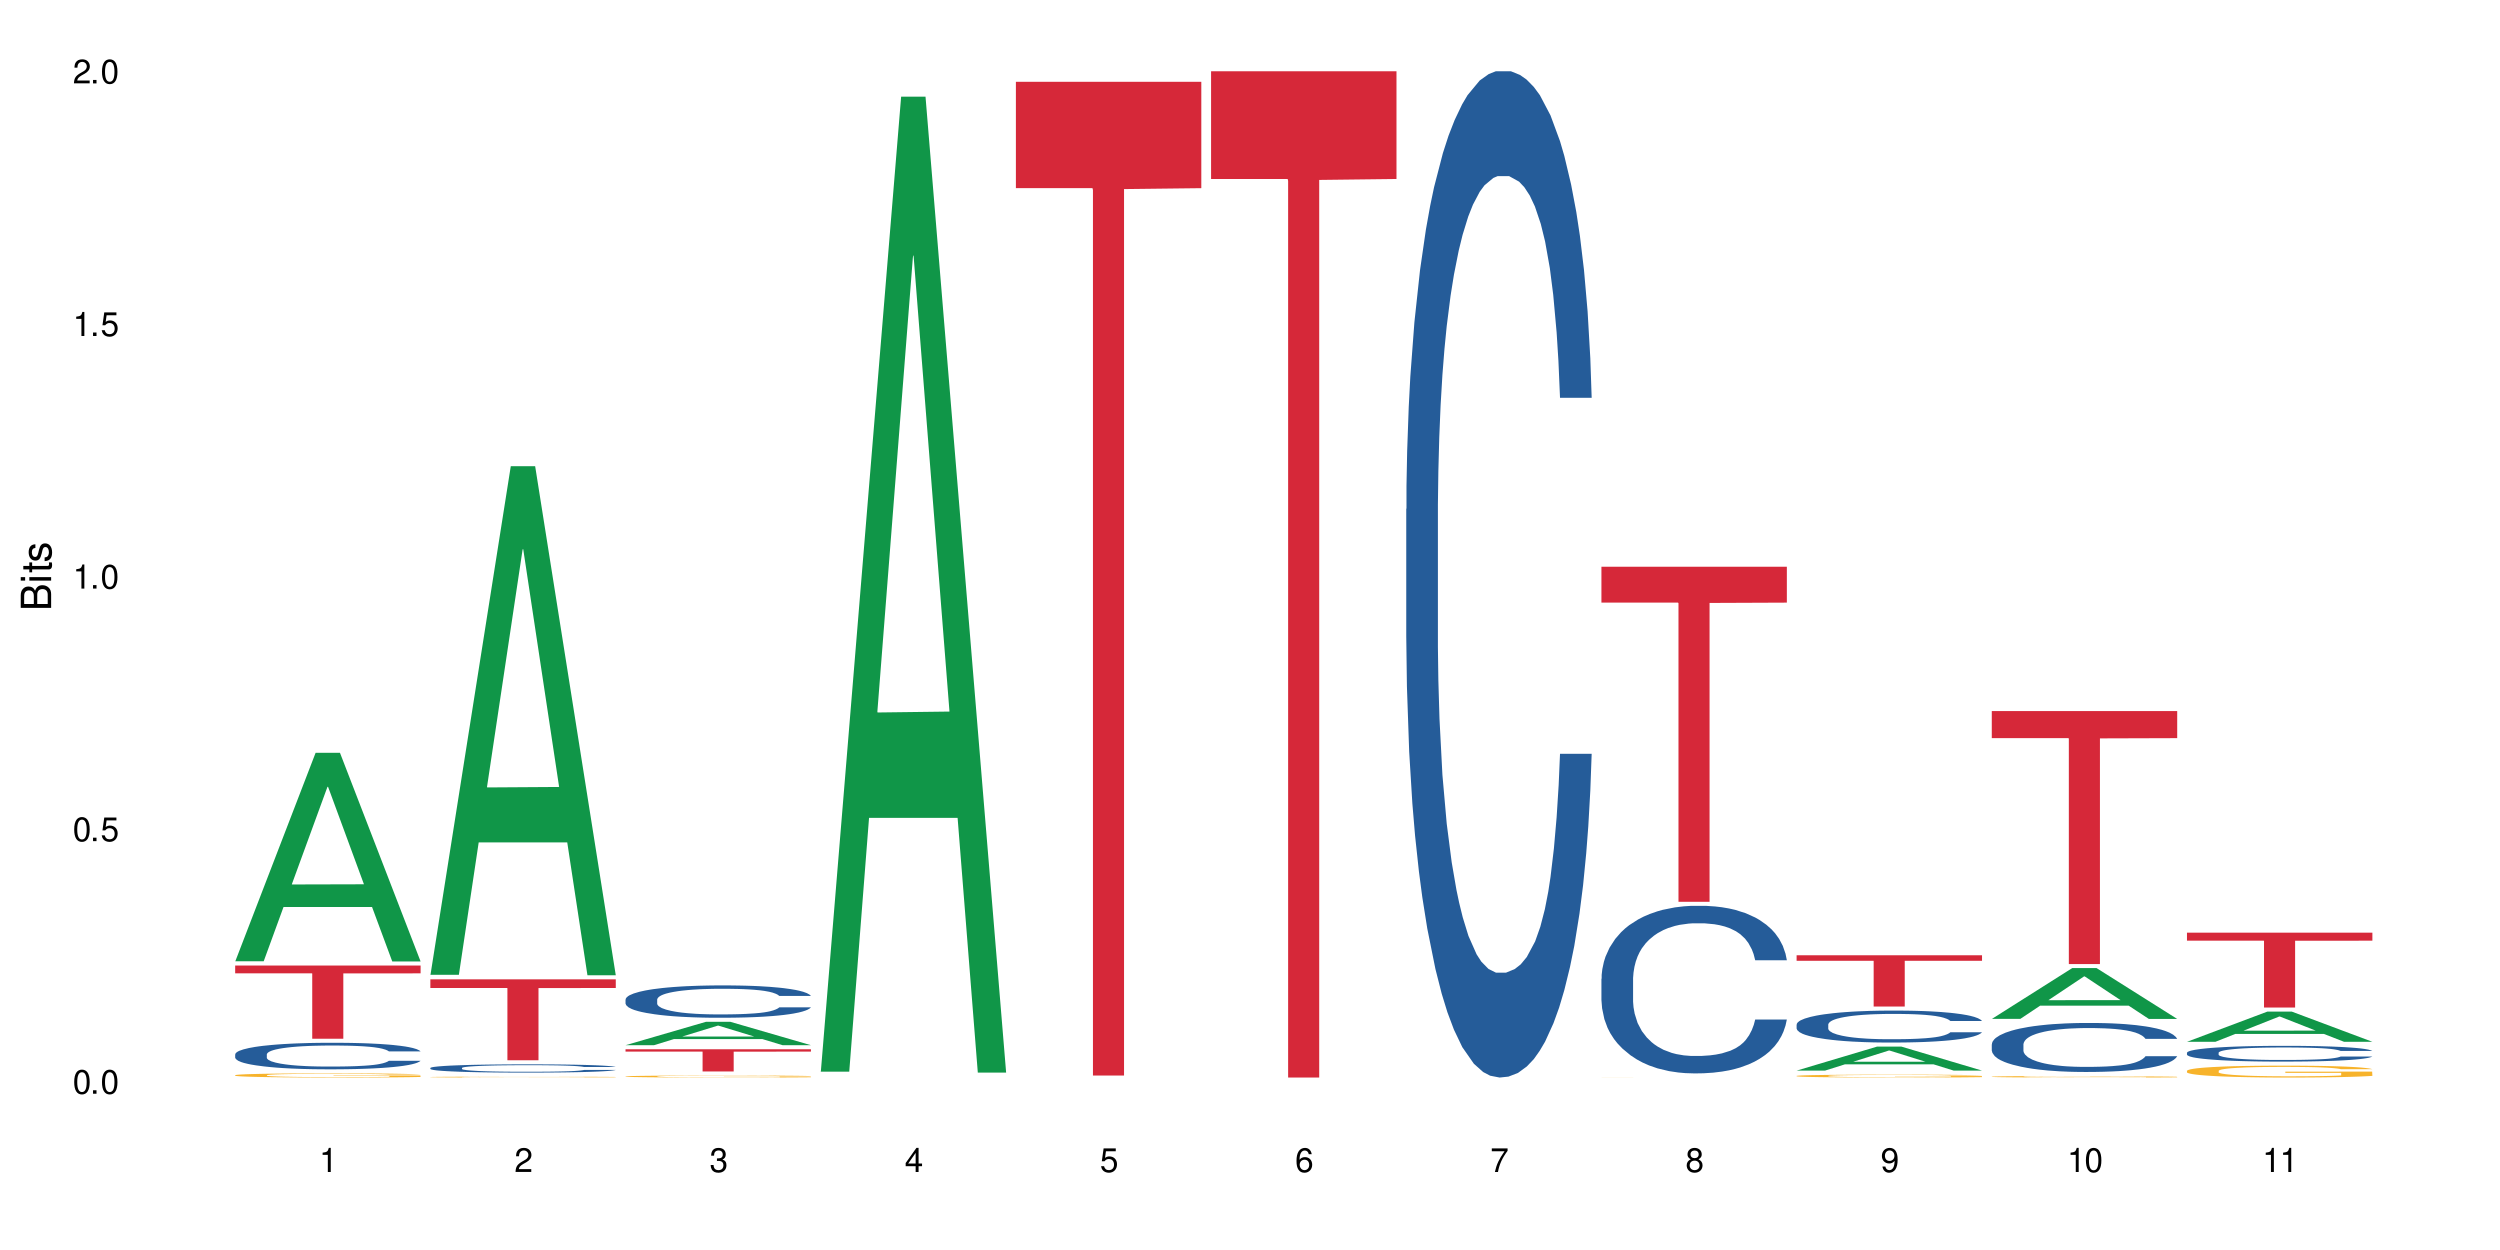 <?xml version="1.0" encoding="UTF-8"?>
<svg xmlns="http://www.w3.org/2000/svg" xmlns:xlink="http://www.w3.org/1999/xlink" width="720" height="360" viewBox="0 0 720 360">
<defs>
<g>
<g id="glyph-0-0">
</g>
<g id="glyph-0-1">
<path d="M 2.641 -6.938 C 2 -6.938 1.422 -6.656 1.078 -6.172 C 0.641 -5.562 0.406 -4.641 0.406 -3.359 C 0.406 -1.016 1.188 0.219 2.641 0.219 C 4.078 0.219 4.859 -1.016 4.859 -3.297 C 4.859 -4.641 4.656 -5.547 4.203 -6.172 C 3.844 -6.656 3.281 -6.938 2.641 -6.938 Z M 2.641 -6.188 C 3.547 -6.188 4 -5.25 4 -3.375 C 4 -1.406 3.562 -0.484 2.625 -0.484 C 1.734 -0.484 1.281 -1.438 1.281 -3.344 C 1.281 -5.25 1.734 -6.188 2.641 -6.188 Z M 2.641 -6.188 "/>
</g>
<g id="glyph-0-2">
<path d="M 1.828 -1 L 0.828 -1 L 0.828 0 L 1.828 0 Z M 1.828 -1 "/>
</g>
<g id="glyph-0-3">
<path d="M 4.562 -6.797 L 1.062 -6.797 L 0.547 -3.094 L 1.328 -3.094 C 1.719 -3.562 2.047 -3.734 2.578 -3.734 C 3.484 -3.734 4.062 -3.109 4.062 -2.094 C 4.062 -1.125 3.484 -0.531 2.578 -0.531 C 1.828 -0.531 1.375 -0.906 1.188 -1.672 L 0.328 -1.672 C 0.453 -1.109 0.547 -0.844 0.75 -0.594 C 1.125 -0.078 1.828 0.219 2.594 0.219 C 3.969 0.219 4.922 -0.781 4.922 -2.219 C 4.922 -3.562 4.031 -4.484 2.719 -4.484 C 2.25 -4.484 1.859 -4.359 1.469 -4.062 L 1.734 -5.969 L 4.562 -5.969 Z M 4.562 -6.797 "/>
</g>
<g id="glyph-0-4">
<path d="M 2.484 -4.938 L 2.484 0 L 3.328 0 L 3.328 -6.938 L 2.766 -6.938 C 2.469 -5.875 2.281 -5.734 0.984 -5.562 L 0.984 -4.938 Z M 2.484 -4.938 "/>
</g>
<g id="glyph-0-5">
<path d="M 4.859 -0.828 L 1.281 -0.828 C 1.359 -1.406 1.672 -1.781 2.5 -2.281 L 3.469 -2.828 C 4.406 -3.344 4.906 -4.062 4.906 -4.906 C 4.906 -5.484 4.672 -6.031 4.266 -6.406 C 3.859 -6.766 3.375 -6.938 2.719 -6.938 C 1.859 -6.938 1.219 -6.625 0.844 -6.031 C 0.609 -5.672 0.5 -5.234 0.484 -4.531 L 1.328 -4.531 C 1.359 -5.016 1.406 -5.281 1.531 -5.516 C 1.75 -5.938 2.188 -6.203 2.703 -6.203 C 3.469 -6.203 4.031 -5.641 4.031 -4.891 C 4.031 -4.344 3.719 -3.859 3.125 -3.516 L 2.234 -3 C 0.812 -2.172 0.406 -1.531 0.328 -0.016 L 4.859 -0.016 Z M 4.859 -0.828 "/>
</g>
<g id="glyph-0-6">
<path d="M 2.125 -3.188 L 2.578 -3.188 C 3.5 -3.188 3.984 -2.766 3.984 -1.922 C 3.984 -1.062 3.469 -0.531 2.594 -0.531 C 1.656 -0.531 1.203 -1 1.156 -2.016 L 0.312 -2.016 C 0.344 -1.453 0.438 -1.094 0.609 -0.781 C 0.953 -0.109 1.625 0.219 2.547 0.219 C 3.953 0.219 4.859 -0.625 4.859 -1.938 C 4.859 -2.828 4.516 -3.297 3.703 -3.594 C 4.344 -3.844 4.656 -4.328 4.656 -5.031 C 4.656 -6.219 3.875 -6.938 2.578 -6.938 C 1.203 -6.938 0.484 -6.172 0.453 -4.703 L 1.297 -4.703 C 1.312 -5.125 1.344 -5.359 1.453 -5.578 C 1.641 -5.969 2.062 -6.203 2.594 -6.203 C 3.344 -6.203 3.797 -5.75 3.797 -5 C 3.797 -4.516 3.609 -4.219 3.25 -4.047 C 3.016 -3.953 2.703 -3.922 2.125 -3.906 Z M 2.125 -3.188 "/>
</g>
<g id="glyph-0-7">
<path d="M 3.141 -1.672 L 3.141 0 L 3.984 0 L 3.984 -1.672 L 4.984 -1.672 L 4.984 -2.438 L 3.984 -2.438 L 3.984 -6.938 L 3.359 -6.938 L 0.266 -2.578 L 0.266 -1.672 Z M 3.141 -2.438 L 1 -2.438 L 3.141 -5.5 Z M 3.141 -2.438 "/>
</g>
<g id="glyph-0-8">
<path d="M 4.781 -5.125 C 4.609 -6.266 3.891 -6.938 2.844 -6.938 C 2.094 -6.938 1.422 -6.578 1.031 -5.953 C 0.594 -5.266 0.406 -4.422 0.406 -3.172 C 0.406 -2 0.578 -1.25 0.984 -0.641 C 1.359 -0.078 1.953 0.219 2.703 0.219 C 3.984 0.219 4.922 -0.75 4.922 -2.094 C 4.922 -3.375 4.062 -4.281 2.844 -4.281 C 2.172 -4.281 1.641 -4.031 1.281 -3.516 C 1.281 -5.234 1.828 -6.188 2.797 -6.188 C 3.391 -6.188 3.797 -5.797 3.938 -5.125 Z M 2.734 -3.531 C 3.547 -3.531 4.062 -2.953 4.062 -2.031 C 4.062 -1.156 3.484 -0.531 2.703 -0.531 C 1.922 -0.531 1.328 -1.188 1.328 -2.078 C 1.328 -2.938 1.906 -3.531 2.734 -3.531 Z M 2.734 -3.531 "/>
</g>
<g id="glyph-0-9">
<path d="M 4.984 -6.797 L 0.438 -6.797 L 0.438 -5.969 L 4.109 -5.969 C 2.5 -3.656 1.828 -2.234 1.328 0 L 2.219 0 C 2.594 -2.172 3.453 -4.047 4.984 -6.094 Z M 4.984 -6.797 "/>
</g>
<g id="glyph-0-10">
<path d="M 3.75 -3.656 C 4.469 -4.094 4.688 -4.438 4.688 -5.078 C 4.688 -6.172 3.844 -6.938 2.641 -6.938 C 1.438 -6.938 0.594 -6.172 0.594 -5.094 C 0.594 -4.438 0.812 -4.094 1.516 -3.656 C 0.734 -3.266 0.359 -2.703 0.359 -1.922 C 0.359 -0.656 1.281 0.219 2.641 0.219 C 3.984 0.219 4.922 -0.656 4.922 -1.922 C 4.922 -2.703 4.531 -3.266 3.75 -3.656 Z M 2.641 -6.188 C 3.359 -6.188 3.812 -5.75 3.812 -5.062 C 3.812 -4.406 3.344 -3.984 2.641 -3.984 C 1.922 -3.984 1.453 -4.406 1.453 -5.078 C 1.453 -5.75 1.922 -6.188 2.641 -6.188 Z M 2.641 -3.266 C 3.484 -3.266 4.062 -2.719 4.062 -1.906 C 4.062 -1.078 3.484 -0.531 2.625 -0.531 C 1.797 -0.531 1.219 -1.094 1.219 -1.906 C 1.219 -2.719 1.781 -3.266 2.641 -3.266 Z M 2.641 -3.266 "/>
</g>
<g id="glyph-0-11">
<path d="M 0.516 -1.578 C 0.672 -0.453 1.406 0.219 2.438 0.219 C 3.188 0.219 3.859 -0.141 4.266 -0.766 C 4.688 -1.453 4.891 -2.297 4.891 -3.547 C 4.891 -4.719 4.703 -5.453 4.312 -6.078 C 3.938 -6.641 3.344 -6.938 2.594 -6.938 C 1.297 -6.938 0.359 -5.969 0.359 -4.625 C 0.359 -3.344 1.234 -2.453 2.453 -2.453 C 3.094 -2.453 3.578 -2.672 4.016 -3.203 C 4 -1.484 3.469 -0.531 2.5 -0.531 C 1.906 -0.531 1.484 -0.906 1.359 -1.578 Z M 2.578 -6.203 C 3.375 -6.203 3.969 -5.531 3.969 -4.641 C 3.969 -3.797 3.391 -3.188 2.547 -3.188 C 1.734 -3.188 1.234 -3.766 1.234 -4.688 C 1.234 -5.562 1.797 -6.203 2.578 -6.203 Z M 2.578 -6.203 "/>
</g>
<g id="glyph-1-0">
</g>
<g id="glyph-1-1">
<path d="M 0 -0.953 L 0 -4.891 C 0 -5.719 -0.234 -6.344 -0.734 -6.797 C -1.188 -7.234 -1.812 -7.469 -2.5 -7.469 C -3.547 -7.469 -4.188 -7 -4.625 -5.875 C -4.984 -6.688 -5.625 -7.094 -6.531 -7.094 C -7.172 -7.094 -7.734 -6.859 -8.141 -6.391 C -8.562 -5.922 -8.75 -5.344 -8.75 -4.5 L -8.75 -0.953 Z M -4.984 -2.062 L -7.766 -2.062 L -7.766 -4.219 C -7.766 -4.844 -7.688 -5.203 -7.453 -5.5 C -7.219 -5.812 -6.859 -5.969 -6.375 -5.969 C -5.891 -5.969 -5.531 -5.812 -5.297 -5.5 C -5.062 -5.203 -4.984 -4.844 -4.984 -4.219 Z M -0.984 -2.062 L -4 -2.062 L -4 -4.781 C -4 -5.766 -3.438 -6.359 -2.484 -6.359 C -1.547 -6.359 -0.984 -5.766 -0.984 -4.781 Z M -0.984 -2.062 "/>
</g>
<g id="glyph-1-2">
<path d="M -6.281 -1.797 L -6.281 -0.797 L 0 -0.797 L 0 -1.797 Z M -8.75 -1.797 L -8.75 -0.797 L -7.484 -0.797 L -7.484 -1.797 Z M -8.75 -1.797 "/>
</g>
<g id="glyph-1-3">
<path d="M -6.281 -3.047 L -6.281 -2.016 L -8.016 -2.016 L -8.016 -1.016 L -6.281 -1.016 L -6.281 -0.172 L -5.469 -0.172 L -5.469 -1.016 L -0.719 -1.016 C -0.078 -1.016 0.281 -1.453 0.281 -2.234 C 0.281 -2.5 0.25 -2.719 0.188 -3.047 L -0.641 -3.047 C -0.609 -2.906 -0.594 -2.766 -0.594 -2.562 C -0.594 -2.141 -0.719 -2.016 -1.156 -2.016 L -5.469 -2.016 L -5.469 -3.047 Z M -6.281 -3.047 "/>
</g>
<g id="glyph-1-4">
<path d="M -4.531 -5.25 C -5.766 -5.25 -6.469 -4.422 -6.469 -2.969 C -6.469 -1.516 -5.719 -0.562 -4.547 -0.562 C -3.562 -0.562 -3.094 -1.062 -2.734 -2.562 L -2.516 -3.484 C -2.344 -4.188 -2.094 -4.469 -1.641 -4.469 C -1.047 -4.469 -0.641 -3.875 -0.641 -3 C -0.641 -2.453 -0.797 -2 -1.062 -1.75 C -1.25 -1.594 -1.422 -1.531 -1.875 -1.469 L -1.875 -0.406 C -0.422 -0.453 0.281 -1.266 0.281 -2.922 C 0.281 -4.5 -0.5 -5.516 -1.719 -5.516 C -2.656 -5.516 -3.172 -4.984 -3.469 -3.734 L -3.703 -2.766 C -3.891 -1.953 -4.156 -1.609 -4.594 -1.609 C -5.188 -1.609 -5.547 -2.125 -5.547 -2.938 C -5.547 -3.75 -5.203 -4.172 -4.531 -4.203 Z M -4.531 -5.25 "/>
</g>
</g>
</defs>
<rect x="-72" y="-36" width="864" height="432" fill="rgb(100%, 100%, 100%)" fill-opacity="1"/>
<path fill-rule="nonzero" fill="rgb(6.275%, 58.824%, 28.235%)" fill-opacity="1" d="M 67.73 276.848 L 67.789 276.793 L 90.895 216.805 L 97.91 216.805 L 121.133 276.906 L 112.973 276.906 L 107.152 261.219 L 81.652 261.219 L 75.945 276.848 L 67.73 276.848 L 84.105 254.727 L 104.816 254.672 L 94.488 226.621 L 94.375 226.566 L 94.262 226.734 L 84.047 254.672 L 84.105 254.727 Z M 67.73 276.848 "/>
<path fill-rule="nonzero" fill="rgb(14.51%, 36.078%, 60%)" fill-opacity="1" d="M 67.73 303.648 L 67.797 303.641 L 67.797 303.473 L 67.992 303.207 L 68.449 302.871 L 68.902 302.641 L 70.074 302.23 L 71.703 301.832 L 73.398 301.523 L 74.633 301.344 L 75.742 301.203 L 78.281 300.945 L 79.91 300.812 L 81.668 300.691 L 83.816 300.574 L 85.379 300.504 L 88.895 300.391 L 91.5 300.344 L 93.52 300.324 L 97.883 300.324 L 100.488 300.352 L 102.375 300.387 L 104.461 300.441 L 106.219 300.504 L 109.281 300.656 L 112.016 300.852 L 113.254 300.965 L 115.207 301.184 L 116.703 301.391 L 117.746 301.574 L 118.918 301.832 L 119.961 302.145 L 120.742 302.504 L 121.133 302.801 L 112.016 302.801 L 111.559 302.523 L 111.039 302.305 L 110.062 302.02 L 109.086 301.816 L 107.715 301.613 L 106.48 301.48 L 104.785 301.348 L 103.289 301.266 L 101.727 301.203 L 100.227 301.16 L 97.363 301.117 L 94.039 301.117 L 92.805 301.133 L 90.262 301.188 L 88.895 301.238 L 86.941 301.336 L 85.574 301.426 L 83.945 301.566 L 82.84 301.684 L 81.473 301.867 L 80.496 302.027 L 79.387 302.258 L 78.738 302.434 L 78.152 302.629 L 77.629 302.859 L 77.238 303.102 L 76.977 303.363 L 76.848 303.613 L 76.848 304.695 L 76.977 304.945 L 77.305 305.242 L 78.152 305.668 L 79.387 306.035 L 80.82 306.332 L 82.188 306.539 L 82.969 306.637 L 84.012 306.75 L 85.641 306.891 L 87.984 307.027 L 89.352 307.086 L 91.438 307.141 L 93.586 307.168 L 96.449 307.168 L 98.988 307.141 L 100.684 307.105 L 102.441 307.051 L 104.852 306.93 L 106.348 306.82 L 107.652 306.688 L 108.629 306.555 L 109.281 306.441 L 110.258 306.227 L 111.039 305.988 L 111.625 305.742 L 112.016 305.508 L 121.133 305.508 L 120.742 305.785 L 120.156 306.059 L 119.57 306.262 L 118.656 306.504 L 117.613 306.723 L 116.117 306.965 L 114.879 307.125 L 113.254 307.301 L 111.754 307.434 L 110.125 307.555 L 107.715 307.691 L 106.152 307.762 L 104.461 307.824 L 102.441 307.883 L 99.902 307.93 L 97.168 307.957 L 94.625 307.965 L 91.891 307.949 L 89.871 307.922 L 87.203 307.859 L 83.883 307.734 L 81.473 307.602 L 79.582 307.469 L 77.957 307.328 L 76.133 307.141 L 73.789 306.832 L 72.355 306.598 L 71.379 306.398 L 70.27 306.129 L 69.488 305.883 L 68.578 305.492 L 67.926 304.996 L 67.73 304.613 Z M 67.73 303.648 "/>
<path fill-rule="nonzero" fill="rgb(96.863%, 70.196%, 16.863%)" fill-opacity="1" d="M 67.73 309.645 L 67.797 309.645 L 67.797 309.621 L 68.055 309.57 L 68.707 309.504 L 69.555 309.449 L 70.465 309.402 L 71.051 309.379 L 72.027 309.348 L 72.875 309.324 L 75.023 309.273 L 77.762 309.227 L 79.258 309.207 L 80.949 309.188 L 83.359 309.168 L 84.469 309.16 L 87.855 309.145 L 91.695 309.133 L 95.93 309.129 L 97.883 309.129 L 100.555 309.133 L 104.199 309.148 L 106.285 309.156 L 107.91 309.168 L 109.605 309.184 L 111.688 309.203 L 113.645 309.23 L 115.207 309.258 L 116.77 309.289 L 118.07 309.324 L 119.18 309.363 L 120.156 309.41 L 120.742 309.449 L 121.133 309.488 L 112.078 309.488 L 111.559 309.449 L 110.973 309.418 L 109.996 309.383 L 109.02 309.355 L 108.043 309.336 L 106.219 309.309 L 104.656 309.289 L 102.703 309.273 L 100.812 309.266 L 98.664 309.258 L 97.363 309.254 L 93.91 309.254 L 90.785 309.262 L 88.961 309.273 L 87.66 309.281 L 85.836 309.297 L 84.727 309.309 L 84.078 309.32 L 82.125 309.352 L 80.82 309.383 L 80.105 309.406 L 79.191 309.438 L 78.543 309.469 L 77.824 309.512 L 77.434 309.543 L 76.914 309.621 L 76.848 309.816 L 77.043 309.859 L 77.434 309.902 L 77.957 309.945 L 78.738 309.984 L 79.52 310.016 L 80.887 310.059 L 82.059 310.09 L 82.969 310.105 L 84.727 310.137 L 85.445 310.148 L 87.137 310.168 L 88.895 310.184 L 91.047 310.195 L 92.672 310.203 L 95.277 310.207 L 98.598 310.207 L 102.508 310.199 L 104.98 310.191 L 106.676 310.184 L 107.781 310.176 L 109.148 310.164 L 110.125 310.152 L 111.039 310.141 L 112.145 310.121 L 112.145 309.859 L 96.059 309.859 L 96.059 309.734 L 121.066 309.734 L 121.133 310.164 L 119.766 310.191 L 118.07 310.223 L 116.441 310.242 L 114.75 310.262 L 112.34 310.281 L 110.387 310.297 L 107.391 310.312 L 104.656 310.32 L 101.789 310.328 L 99.25 310.332 L 93.586 310.332 L 90.719 310.324 L 88.441 310.316 L 86.355 310.305 L 84.273 310.289 L 81.668 310.266 L 79.973 310.246 L 78.215 310.227 L 76.457 310.195 L 74.895 310.168 L 73.852 310.145 L 72.812 310.117 L 71.703 310.086 L 70.66 310.047 L 69.879 310.016 L 69.164 309.977 L 68.645 309.938 L 68.121 309.891 L 67.859 309.852 L 67.73 309.816 Z M 67.73 309.645 "/>
<path fill-rule="nonzero" fill="rgb(83.922%, 15.686%, 22.353%)" fill-opacity="1" d="M 67.73 278.07 L 121.133 278.07 L 121.133 280.328 L 98.875 280.348 L 98.875 299.16 L 89.922 299.16 L 89.922 280.367 L 89.793 280.328 L 67.73 280.328 Z M 67.73 278.07 "/>
<path fill-rule="nonzero" fill="rgb(6.275%, 58.824%, 28.235%)" fill-opacity="1" d="M 123.941 280.746 L 124 280.609 L 147.105 134.27 L 154.125 134.27 L 177.344 280.883 L 169.184 280.883 L 163.367 242.613 L 137.863 242.613 L 132.156 280.746 L 123.941 280.746 L 140.316 226.781 L 161.027 226.645 L 150.699 158.227 L 150.586 158.086 L 150.473 158.5 L 140.258 226.645 L 140.316 226.781 Z M 123.941 280.746 "/>
<path fill-rule="nonzero" fill="rgb(14.51%, 36.078%, 60%)" fill-opacity="1" d="M 123.941 307.566 L 124.008 307.562 L 124.008 307.512 L 124.203 307.43 L 124.66 307.324 L 125.113 307.254 L 126.285 307.125 L 127.914 307 L 129.609 306.902 L 130.844 306.848 L 131.953 306.805 L 134.492 306.723 L 136.121 306.68 L 137.879 306.645 L 140.027 306.609 L 141.59 306.586 L 145.109 306.551 L 147.711 306.535 L 149.73 306.527 L 154.094 306.527 L 156.699 306.539 L 158.59 306.547 L 160.672 306.566 L 162.43 306.586 L 165.492 306.633 L 168.227 306.695 L 169.465 306.73 L 171.418 306.797 L 172.914 306.863 L 173.957 306.918 L 175.129 307 L 176.172 307.098 L 176.953 307.211 L 177.344 307.301 L 168.227 307.301 L 167.77 307.215 L 167.25 307.148 L 166.273 307.059 L 165.297 306.996 L 163.93 306.934 L 162.691 306.891 L 160.996 306.848 L 159.5 306.824 L 157.938 306.805 L 156.438 306.789 L 153.574 306.777 L 150.254 306.777 L 149.016 306.781 L 146.477 306.801 L 145.109 306.816 L 143.152 306.844 L 141.785 306.875 L 140.156 306.918 L 139.051 306.953 L 137.684 307.012 L 136.707 307.062 L 135.598 307.133 L 134.949 307.188 L 134.363 307.25 L 133.84 307.32 L 133.449 307.395 L 133.191 307.477 L 133.059 307.555 L 133.059 307.895 L 133.191 307.973 L 133.516 308.062 L 134.363 308.195 L 135.598 308.312 L 137.031 308.402 L 138.398 308.469 L 139.18 308.5 L 140.223 308.535 L 141.852 308.578 L 144.195 308.621 L 145.562 308.637 L 147.648 308.656 L 149.797 308.664 L 152.66 308.664 L 155.203 308.656 L 156.895 308.645 L 158.652 308.629 L 161.062 308.59 L 162.559 308.555 L 163.863 308.516 L 164.84 308.473 L 165.492 308.438 L 166.469 308.371 L 167.25 308.297 L 167.836 308.219 L 168.227 308.145 L 177.344 308.145 L 176.953 308.234 L 176.367 308.316 L 175.781 308.383 L 174.867 308.457 L 173.828 308.523 L 172.328 308.602 L 171.09 308.652 L 169.465 308.707 L 167.965 308.746 L 166.336 308.785 L 163.93 308.828 L 162.363 308.852 L 160.672 308.871 L 158.652 308.887 L 156.113 308.902 L 153.379 308.91 L 150.84 308.914 L 148.102 308.91 L 146.086 308.898 L 143.414 308.879 L 140.094 308.84 L 137.684 308.801 L 135.793 308.758 L 134.168 308.715 L 132.344 308.656 L 130 308.559 L 128.566 308.484 L 127.59 308.426 L 126.48 308.34 L 125.699 308.266 L 124.789 308.141 L 124.137 307.988 L 123.941 307.867 Z M 123.941 307.566 "/>
<path fill-rule="nonzero" fill="rgb(96.863%, 70.196%, 16.863%)" fill-opacity="1" d="M 123.941 310.188 L 124.008 310.188 L 124.008 310.18 L 124.27 310.172 L 124.918 310.156 L 125.766 310.145 L 126.676 310.137 L 127.266 310.129 L 128.242 310.125 L 129.086 310.117 L 131.234 310.109 L 133.973 310.098 L 135.469 310.094 L 137.164 310.09 L 139.57 310.086 L 140.68 310.082 L 144.066 310.082 L 147.906 310.078 L 156.766 310.078 L 160.41 310.082 L 162.496 310.082 L 164.125 310.086 L 165.816 310.09 L 167.902 310.094 L 169.855 310.098 L 172.98 310.113 L 174.281 310.117 L 175.391 310.129 L 176.367 310.137 L 176.953 310.145 L 177.344 310.152 L 168.293 310.152 L 167.77 310.145 L 167.184 310.137 L 166.207 310.133 L 165.23 310.125 L 164.254 310.121 L 162.43 310.113 L 160.867 310.109 L 158.914 310.109 L 157.023 310.105 L 145.172 310.105 L 143.871 310.109 L 142.047 310.113 L 140.941 310.117 L 140.289 310.117 L 138.336 310.125 L 137.031 310.133 L 136.316 310.137 L 135.402 310.145 L 134.754 310.148 L 134.035 310.16 L 133.645 310.164 L 133.125 310.18 L 133.059 310.223 L 133.254 310.23 L 133.645 310.242 L 134.168 310.25 L 135.73 310.266 L 137.098 310.273 L 138.27 310.281 L 139.18 310.285 L 140.941 310.289 L 141.656 310.293 L 143.348 310.297 L 145.109 310.301 L 147.258 310.305 L 158.719 310.305 L 161.191 310.301 L 163.992 310.301 L 165.359 310.297 L 166.336 310.293 L 167.25 310.293 L 168.355 310.289 L 168.355 310.23 L 152.27 310.23 L 152.27 310.207 L 177.277 310.207 L 177.344 310.297 L 175.977 310.305 L 174.281 310.309 L 172.656 310.312 L 170.961 310.316 L 168.551 310.32 L 166.598 310.324 L 163.602 310.328 L 160.867 310.332 L 146.93 310.332 L 144.652 310.328 L 142.566 310.328 L 140.484 310.324 L 137.879 310.32 L 136.188 310.316 L 134.426 310.309 L 132.668 310.305 L 131.105 310.297 L 130.062 310.293 L 129.023 310.285 L 127.914 310.281 L 126.871 310.273 L 126.09 310.266 L 125.375 310.258 L 124.855 310.25 L 124.332 310.238 L 124.074 310.23 L 123.941 310.223 Z M 123.941 310.188 "/>
<path fill-rule="nonzero" fill="rgb(83.922%, 15.686%, 22.353%)" fill-opacity="1" d="M 123.941 282.047 L 177.344 282.047 L 177.344 284.543 L 155.086 284.566 L 155.086 305.363 L 146.133 305.363 L 146.133 284.586 L 146.004 284.543 L 123.941 284.543 Z M 123.941 282.047 "/>
<path fill-rule="nonzero" fill="rgb(6.275%, 58.824%, 28.235%)" fill-opacity="1" d="M 180.152 301.012 L 180.211 301.004 L 203.316 294.281 L 210.336 294.281 L 233.555 301.02 L 225.395 301.02 L 219.578 299.258 L 194.074 299.258 L 188.371 301.012 L 180.152 301.012 L 196.527 298.531 L 217.238 298.527 L 206.91 295.383 L 206.797 295.375 L 206.684 295.395 L 196.473 298.527 L 196.527 298.531 Z M 180.152 301.012 "/>
<path fill-rule="nonzero" fill="rgb(14.51%, 36.078%, 60%)" fill-opacity="1" d="M 180.152 287.855 L 180.219 287.848 L 180.219 287.641 L 180.414 287.32 L 180.871 286.91 L 181.324 286.629 L 182.5 286.125 L 184.125 285.641 L 185.82 285.266 L 187.059 285.047 L 188.164 284.875 L 190.703 284.559 L 192.332 284.398 L 194.09 284.254 L 196.238 284.109 L 197.801 284.023 L 201.32 283.887 L 203.922 283.828 L 205.941 283.801 L 210.305 283.801 L 212.91 283.836 L 214.801 283.879 L 216.883 283.945 L 218.641 284.023 L 221.703 284.211 L 224.438 284.449 L 225.676 284.586 L 227.629 284.852 L 229.125 285.105 L 230.168 285.328 L 231.34 285.641 L 232.383 286.023 L 233.164 286.457 L 233.555 286.824 L 224.438 286.824 L 223.98 286.484 L 223.461 286.219 L 222.484 285.871 L 221.508 285.625 L 220.141 285.379 L 218.902 285.215 L 217.207 285.055 L 215.711 284.953 L 214.148 284.875 L 212.648 284.824 L 209.785 284.773 L 206.465 284.773 L 205.227 284.789 L 202.688 284.859 L 201.32 284.918 L 199.363 285.035 L 197.996 285.148 L 196.371 285.316 L 195.262 285.461 L 193.895 285.684 L 192.918 285.879 L 191.812 286.16 L 191.16 286.375 L 190.574 286.613 L 190.051 286.895 L 189.66 287.191 L 189.402 287.508 L 189.27 287.812 L 189.27 289.133 L 189.402 289.438 L 189.727 289.797 L 190.574 290.316 L 191.812 290.766 L 193.242 291.125 L 194.609 291.379 L 195.395 291.5 L 196.434 291.637 L 198.062 291.805 L 200.406 291.977 L 201.773 292.043 L 203.859 292.113 L 206.008 292.148 L 208.875 292.148 L 211.414 292.113 L 213.105 292.07 L 214.863 292 L 217.273 291.855 L 218.773 291.723 L 220.074 291.559 L 221.051 291.398 L 221.703 291.262 L 222.68 290.996 L 223.461 290.707 L 224.047 290.41 L 224.438 290.121 L 233.555 290.121 L 233.164 290.461 L 232.578 290.793 L 231.992 291.039 L 231.082 291.336 L 230.039 291.602 L 228.539 291.898 L 227.305 292.094 L 225.676 292.309 L 224.176 292.469 L 222.551 292.613 L 220.141 292.785 L 218.578 292.871 L 216.883 292.945 L 214.863 293.016 L 212.324 293.074 L 209.59 293.109 L 207.051 293.117 L 204.316 293.102 L 202.297 293.066 L 199.625 292.988 L 196.305 292.836 L 193.895 292.676 L 192.008 292.512 L 190.379 292.344 L 188.555 292.113 L 186.211 291.738 L 184.777 291.449 L 183.801 291.211 L 182.695 290.879 L 181.914 290.578 L 181 290.102 L 180.348 289.5 L 180.152 289.031 Z M 180.152 287.855 "/>
<path fill-rule="nonzero" fill="rgb(96.863%, 70.196%, 16.863%)" fill-opacity="1" d="M 180.152 310 L 180.219 310 L 180.219 309.988 L 180.48 309.965 L 181.129 309.93 L 181.977 309.902 L 182.891 309.883 L 183.477 309.871 L 184.453 309.855 L 185.297 309.844 L 187.449 309.82 L 190.184 309.797 L 191.68 309.789 L 193.375 309.777 L 195.785 309.77 L 196.891 309.766 L 200.277 309.758 L 204.121 309.75 L 210.305 309.75 L 212.977 309.754 L 216.621 309.758 L 218.707 309.766 L 220.336 309.77 L 222.027 309.777 L 224.113 309.785 L 226.066 309.801 L 227.629 309.812 L 229.191 309.828 L 230.492 309.844 L 231.602 309.863 L 232.578 309.887 L 233.164 309.906 L 233.555 309.922 L 224.504 309.922 L 223.98 309.906 L 223.395 309.891 L 222.418 309.871 L 221.441 309.859 L 220.465 309.852 L 218.641 309.836 L 217.078 309.828 L 215.125 309.82 L 213.238 309.816 L 211.086 309.812 L 206.332 309.812 L 203.207 309.816 L 201.383 309.82 L 200.082 309.824 L 198.258 309.832 L 197.152 309.836 L 196.5 309.844 L 194.547 309.859 L 193.242 309.875 L 192.527 309.883 L 191.617 309.898 L 190.965 309.914 L 190.246 309.934 L 189.855 309.949 L 189.336 309.988 L 189.27 310.082 L 189.465 310.102 L 189.855 310.125 L 190.379 310.145 L 191.16 310.164 L 191.941 310.18 L 193.309 310.199 L 194.48 310.215 L 195.395 310.223 L 197.152 310.238 L 197.867 310.242 L 199.562 310.254 L 201.32 310.258 L 203.469 310.266 L 205.098 310.27 L 207.699 310.273 L 211.023 310.273 L 214.93 310.27 L 217.402 310.266 L 219.098 310.262 L 220.203 310.258 L 221.57 310.25 L 222.551 310.246 L 223.461 310.238 L 224.566 310.23 L 224.566 310.102 L 208.484 310.102 L 208.484 310.043 L 233.488 310.043 L 233.555 310.25 L 232.188 310.266 L 230.492 310.277 L 228.867 310.289 L 227.172 310.297 L 224.762 310.309 L 222.809 310.316 L 219.812 310.324 L 217.078 310.328 L 214.215 310.332 L 206.008 310.332 L 203.141 310.328 L 200.863 310.324 L 198.777 310.32 L 196.695 310.312 L 194.09 310.301 L 192.398 310.293 L 190.641 310.281 L 188.879 310.266 L 187.316 310.254 L 186.277 310.242 L 185.234 310.23 L 184.125 310.211 L 183.086 310.195 L 182.305 310.18 L 181.586 310.16 L 181.066 310.141 L 180.543 310.117 L 180.285 310.098 L 180.152 310.082 Z M 180.152 310 "/>
<path fill-rule="nonzero" fill="rgb(83.922%, 15.686%, 22.353%)" fill-opacity="1" d="M 180.152 302.184 L 233.555 302.184 L 233.555 302.867 L 211.301 302.875 L 211.301 308.586 L 202.344 308.586 L 202.344 302.879 L 202.215 302.867 L 180.152 302.867 Z M 180.152 302.184 "/>
<path fill-rule="nonzero" fill="rgb(6.275%, 58.824%, 28.235%)" fill-opacity="1" d="M 236.367 308.648 L 236.422 308.387 L 259.527 27.84 L 266.547 27.84 L 289.766 308.914 L 281.609 308.914 L 275.789 235.543 L 250.285 235.543 L 244.582 308.648 L 236.367 308.648 L 252.738 205.195 L 273.449 204.93 L 263.121 73.762 L 263.008 73.496 L 262.895 74.289 L 252.684 204.93 L 252.738 205.195 Z M 236.367 308.648 "/>
<path fill-rule="nonzero" fill="rgb(83.922%, 15.686%, 22.353%)" fill-opacity="1" d="M 292.578 23.555 L 345.977 23.555 L 345.977 54.191 L 323.723 54.457 L 323.723 309.758 L 314.77 309.758 L 314.77 54.727 L 314.637 54.191 L 292.578 54.191 Z M 292.578 23.555 "/>
<path fill-rule="nonzero" fill="rgb(83.922%, 15.686%, 22.353%)" fill-opacity="1" d="M 348.789 20.527 L 402.188 20.527 L 402.188 51.547 L 379.934 51.82 L 379.934 310.332 L 370.98 310.332 L 370.98 52.094 L 370.848 51.547 L 348.789 51.547 Z M 348.789 20.527 "/>
<path fill-rule="nonzero" fill="rgb(14.51%, 36.078%, 60%)" fill-opacity="1" d="M 405 146.621 L 405.066 146.355 L 405.066 140 L 405.262 129.934 L 405.715 117.215 L 406.172 108.477 L 407.344 92.844 L 408.973 77.746 L 410.664 66.09 L 411.902 59.203 L 413.012 53.902 L 415.551 44.102 L 417.18 39.07 L 418.938 34.566 L 421.086 30.062 L 422.648 27.414 L 426.164 23.176 L 428.77 21.32 L 430.789 20.527 L 435.152 20.527 L 437.758 21.586 L 439.645 22.91 L 441.73 25.031 L 443.488 27.414 L 446.547 33.242 L 449.285 40.66 L 450.52 44.898 L 452.473 53.109 L 453.973 61.055 L 455.016 67.945 L 456.188 77.746 L 457.227 89.668 L 458.012 103.176 L 458.402 114.566 L 449.285 114.566 L 448.828 103.973 L 448.309 95.758 L 447.328 84.898 L 446.352 77.215 L 444.984 69.535 L 443.746 64.5 L 442.055 59.469 L 440.559 56.289 L 438.992 53.902 L 437.496 52.316 L 434.629 50.727 L 431.309 50.727 L 430.07 51.254 L 427.531 53.375 L 426.164 55.23 L 424.211 58.938 L 422.844 62.383 L 421.215 67.68 L 420.109 72.184 L 418.742 79.07 L 417.766 85.164 L 416.656 93.906 L 416.004 100.527 L 415.418 107.945 L 414.898 116.688 L 414.508 125.957 L 414.246 135.762 L 414.117 145.297 L 414.117 186.355 L 414.246 195.895 L 414.574 207.02 L 415.418 223.18 L 416.656 237.219 L 418.09 248.344 L 419.457 256.293 L 420.238 260 L 421.281 264.238 L 422.91 269.535 L 425.254 274.836 L 426.621 276.953 L 428.703 279.074 L 430.855 280.133 L 433.719 280.133 L 436.258 279.074 L 437.953 277.75 L 439.711 275.629 L 442.121 271.125 L 443.617 266.887 L 444.922 261.855 L 445.898 256.82 L 446.547 252.582 L 447.523 244.371 L 448.309 235.363 L 448.895 226.094 L 449.285 217.086 L 458.402 217.086 L 458.012 227.684 L 457.426 238.012 L 456.836 245.695 L 455.926 254.969 L 454.883 263.18 L 453.387 272.449 L 452.148 278.543 L 450.52 285.168 L 449.023 290.199 L 447.395 294.703 L 444.984 300 L 443.422 302.648 L 441.73 305.035 L 439.711 307.152 L 437.172 309.008 L 434.434 310.066 L 431.895 310.332 L 429.16 309.801 L 427.141 308.742 L 424.473 306.359 L 421.148 301.59 L 418.742 296.559 L 416.852 291.523 L 415.223 286.227 L 413.402 279.074 L 411.055 267.418 L 409.625 258.41 L 408.648 250.992 L 407.539 240.664 L 406.758 231.391 L 405.848 216.555 L 405.195 197.746 L 405 183.18 Z M 405 146.621 "/>
<path fill-rule="nonzero" fill="rgb(14.51%, 36.078%, 60%)" fill-opacity="1" d="M 461.211 281.883 L 461.277 281.84 L 461.277 280.781 L 461.473 279.105 L 461.926 276.988 L 462.383 275.531 L 463.555 272.93 L 465.184 270.414 L 466.879 268.473 L 468.113 267.328 L 469.223 266.445 L 471.762 264.812 L 473.391 263.973 L 475.148 263.223 L 477.297 262.473 L 478.859 262.031 L 482.375 261.328 L 484.98 261.02 L 487 260.887 L 491.363 260.887 L 493.969 261.062 L 495.855 261.281 L 497.941 261.637 L 499.699 262.031 L 502.762 263.004 L 505.496 264.238 L 506.73 264.945 L 508.688 266.312 L 510.184 267.637 L 511.227 268.781 L 512.398 270.414 L 513.441 272.398 L 514.223 274.648 L 514.613 276.547 L 505.496 276.547 L 505.039 274.781 L 504.52 273.414 L 503.543 271.605 L 502.562 270.324 L 501.195 269.047 L 499.961 268.207 L 498.266 267.371 L 496.77 266.84 L 495.207 266.445 L 493.707 266.18 L 490.844 265.914 L 487.52 265.914 L 486.285 266.004 L 483.742 266.355 L 482.375 266.664 L 480.422 267.281 L 479.055 267.855 L 477.426 268.738 L 476.32 269.488 L 474.953 270.637 L 473.977 271.648 L 472.867 273.105 L 472.219 274.207 L 471.633 275.441 L 471.109 276.898 L 470.719 278.441 L 470.457 280.074 L 470.328 281.664 L 470.328 288.5 L 470.457 290.09 L 470.785 291.941 L 471.633 294.633 L 472.867 296.969 L 474.301 298.824 L 475.668 300.145 L 476.449 300.766 L 477.492 301.469 L 479.121 302.352 L 481.465 303.234 L 482.832 303.586 L 484.918 303.941 L 487.066 304.117 L 489.93 304.117 L 492.469 303.941 L 494.164 303.719 L 495.922 303.367 L 498.332 302.617 L 499.828 301.91 L 501.133 301.074 L 502.109 300.234 L 502.762 299.527 L 503.738 298.16 L 504.52 296.66 L 505.105 295.117 L 505.496 293.617 L 514.613 293.617 L 514.223 295.383 L 513.637 297.102 L 513.051 298.383 L 512.137 299.926 L 511.094 301.293 L 509.598 302.836 L 508.359 303.852 L 506.73 304.953 L 505.234 305.793 L 503.605 306.543 L 501.195 307.426 L 499.633 307.867 L 497.941 308.262 L 495.922 308.617 L 493.383 308.926 L 490.648 309.102 L 488.105 309.145 L 485.371 309.059 L 483.352 308.879 L 480.684 308.484 L 477.363 307.688 L 474.953 306.852 L 473.062 306.012 L 471.438 305.133 L 469.613 303.941 L 467.27 302 L 465.836 300.5 L 464.859 299.266 L 463.75 297.543 L 462.969 296 L 462.059 293.527 L 461.406 290.398 L 461.211 287.973 Z M 461.211 281.883 "/>
<path fill-rule="nonzero" fill="rgb(96.863%, 70.196%, 16.863%)" fill-opacity="1" d="M 461.211 310.32 L 461.277 310.32 L 461.535 310.316 L 463.035 310.316 L 463.945 310.312 L 471.242 310.312 L 472.738 310.309 L 505.168 310.309 L 507.125 310.312 L 512.66 310.312 L 513.637 310.316 L 514.613 310.316 L 504.453 310.316 L 503.477 310.312 L 473.586 310.312 L 472.672 310.316 L 470.914 310.316 L 470.395 310.32 L 470.328 310.324 L 472.219 310.324 L 473 310.328 L 505.625 310.328 L 505.625 310.324 L 489.539 310.324 L 489.539 310.32 L 514.547 310.32 L 514.613 310.328 L 513.246 310.328 L 511.551 310.332 L 471.695 310.332 L 469.938 310.328 L 463.359 310.328 L 462.645 310.324 L 461.211 310.324 Z M 461.211 310.32 "/>
<path fill-rule="nonzero" fill="rgb(83.922%, 15.686%, 22.353%)" fill-opacity="1" d="M 461.211 163.227 L 514.613 163.227 L 514.613 173.555 L 492.355 173.648 L 492.355 259.723 L 483.402 259.723 L 483.402 173.738 L 483.273 173.555 L 461.211 173.555 Z M 461.211 163.227 "/>
<path fill-rule="nonzero" fill="rgb(6.275%, 58.824%, 28.235%)" fill-opacity="1" d="M 517.422 308.324 L 517.48 308.32 L 540.586 301.422 L 547.602 301.422 L 570.824 308.332 L 562.664 308.332 L 556.848 306.527 L 531.344 306.527 L 525.637 308.324 L 517.422 308.324 L 533.797 305.781 L 554.508 305.773 L 544.18 302.551 L 544.066 302.543 L 543.953 302.562 L 533.738 305.773 L 533.797 305.781 Z M 517.422 308.324 "/>
<path fill-rule="nonzero" fill="rgb(14.51%, 36.078%, 60%)" fill-opacity="1" d="M 517.422 295.059 L 517.488 295.051 L 517.488 294.848 L 517.684 294.527 L 518.141 294.125 L 518.594 293.848 L 519.766 293.352 L 521.395 292.871 L 523.09 292.5 L 524.324 292.281 L 525.434 292.113 L 527.973 291.801 L 529.602 291.641 L 531.359 291.5 L 533.508 291.355 L 535.07 291.273 L 538.586 291.137 L 541.191 291.078 L 543.211 291.055 L 547.574 291.055 L 550.18 291.086 L 552.066 291.129 L 554.152 291.195 L 555.91 291.273 L 558.973 291.457 L 561.707 291.691 L 562.945 291.828 L 564.898 292.086 L 566.395 292.34 L 567.438 292.559 L 568.609 292.871 L 569.652 293.25 L 570.434 293.68 L 570.824 294.039 L 561.707 294.039 L 561.25 293.703 L 560.73 293.441 L 559.754 293.098 L 558.777 292.852 L 557.41 292.609 L 556.172 292.449 L 554.477 292.289 L 552.98 292.188 L 551.418 292.113 L 549.918 292.062 L 547.055 292.012 L 543.734 292.012 L 542.496 292.027 L 539.957 292.098 L 538.586 292.156 L 536.633 292.273 L 535.266 292.383 L 533.637 292.551 L 532.531 292.695 L 531.164 292.914 L 530.188 293.105 L 529.078 293.383 L 528.43 293.594 L 527.844 293.828 L 527.32 294.105 L 526.93 294.402 L 526.672 294.711 L 526.539 295.016 L 526.539 296.32 L 526.672 296.621 L 526.996 296.977 L 527.844 297.488 L 529.078 297.934 L 530.512 298.289 L 531.879 298.539 L 532.66 298.656 L 533.703 298.793 L 535.332 298.961 L 537.676 299.129 L 539.043 299.195 L 541.129 299.266 L 543.277 299.297 L 546.141 299.297 L 548.684 299.266 L 550.375 299.223 L 552.133 299.156 L 554.543 299.012 L 556.039 298.875 L 557.344 298.719 L 558.32 298.559 L 558.973 298.422 L 559.949 298.16 L 560.73 297.875 L 561.316 297.582 L 561.707 297.297 L 570.824 297.297 L 570.434 297.633 L 569.848 297.961 L 569.262 298.203 L 568.348 298.5 L 567.309 298.758 L 565.809 299.055 L 564.57 299.246 L 562.945 299.457 L 561.445 299.617 L 559.816 299.762 L 557.41 299.93 L 555.844 300.012 L 554.152 300.09 L 552.133 300.156 L 549.594 300.215 L 546.859 300.246 L 544.32 300.258 L 541.582 300.238 L 539.566 300.207 L 536.895 300.129 L 533.574 299.98 L 531.164 299.82 L 529.273 299.66 L 527.648 299.492 L 525.824 299.266 L 523.48 298.895 L 522.047 298.609 L 521.07 298.371 L 519.961 298.043 L 519.18 297.75 L 518.27 297.277 L 517.617 296.68 L 517.422 296.219 Z M 517.422 295.059 "/>
<path fill-rule="nonzero" fill="rgb(96.863%, 70.196%, 16.863%)" fill-opacity="1" d="M 517.422 309.855 L 517.488 309.852 L 517.488 309.84 L 517.75 309.805 L 518.398 309.758 L 519.246 309.719 L 520.156 309.688 L 520.742 309.672 L 521.723 309.648 L 522.566 309.633 L 524.715 309.598 L 527.453 309.562 L 528.949 309.551 L 530.645 309.539 L 533.051 309.523 L 534.16 309.52 L 537.547 309.504 L 541.387 309.496 L 547.574 309.496 L 550.246 309.5 L 553.891 309.508 L 555.977 309.516 L 557.605 309.523 L 559.297 309.531 L 561.379 309.547 L 563.336 309.566 L 564.898 309.586 L 566.461 309.609 L 567.762 309.633 L 568.871 309.66 L 569.848 309.691 L 570.434 309.719 L 570.824 309.746 L 561.773 309.746 L 561.25 309.719 L 560.664 309.699 L 559.688 309.672 L 558.711 309.652 L 557.734 309.641 L 555.91 309.621 L 554.348 309.605 L 552.395 309.598 L 550.504 309.59 L 548.355 309.586 L 547.055 309.582 L 543.602 309.582 L 540.477 309.59 L 538.652 309.594 L 537.352 309.602 L 535.527 309.613 L 534.418 309.621 L 533.77 309.629 L 531.816 309.652 L 530.512 309.672 L 529.797 309.688 L 528.883 309.711 L 528.234 309.73 L 527.516 309.762 L 527.125 309.785 L 526.605 309.836 L 526.539 309.973 L 526.734 310.004 L 527.125 310.035 L 527.648 310.062 L 528.43 310.09 L 529.211 310.113 L 530.578 310.145 L 531.75 310.164 L 532.66 310.176 L 534.418 310.195 L 535.137 310.203 L 536.828 310.219 L 538.586 310.227 L 540.738 310.238 L 542.363 310.242 L 544.969 310.246 L 548.293 310.246 L 552.199 310.242 L 554.672 310.234 L 556.367 310.227 L 557.473 310.223 L 558.84 310.215 L 559.816 310.207 L 560.73 310.199 L 561.836 310.188 L 561.836 310.004 L 545.75 310.004 L 545.75 309.918 L 570.758 309.914 L 570.824 310.215 L 569.457 310.234 L 567.762 310.254 L 566.137 310.27 L 564.441 310.285 L 562.031 310.297 L 560.078 310.309 L 557.082 310.316 L 554.348 310.324 L 551.48 310.328 L 548.941 310.332 L 543.277 310.332 L 540.41 310.328 L 538.133 310.32 L 536.047 310.312 L 533.965 310.301 L 531.359 310.285 L 529.664 310.273 L 527.906 310.258 L 526.148 310.238 L 524.586 310.219 L 523.543 310.203 L 522.504 310.184 L 521.395 310.16 L 520.352 310.133 L 519.57 310.109 L 518.855 310.086 L 518.336 310.059 L 517.812 310.023 L 517.555 309.996 L 517.422 309.973 Z M 517.422 309.855 "/>
<path fill-rule="nonzero" fill="rgb(83.922%, 15.686%, 22.353%)" fill-opacity="1" d="M 517.422 275.121 L 570.824 275.121 L 570.824 276.703 L 548.566 276.715 L 548.566 289.891 L 539.613 289.891 L 539.613 276.73 L 539.484 276.703 L 517.422 276.703 Z M 517.422 275.121 "/>
<path fill-rule="nonzero" fill="rgb(6.275%, 58.824%, 28.235%)" fill-opacity="1" d="M 573.633 293.441 L 573.691 293.43 L 596.797 278.812 L 603.816 278.812 L 627.035 293.457 L 618.875 293.457 L 613.059 289.633 L 587.555 289.633 L 581.852 293.441 L 573.633 293.441 L 590.008 288.051 L 610.719 288.039 L 600.391 281.203 L 600.277 281.191 L 600.164 281.23 L 589.953 288.039 L 590.008 288.051 Z M 573.633 293.441 "/>
<path fill-rule="nonzero" fill="rgb(14.51%, 36.078%, 60%)" fill-opacity="1" d="M 573.633 300.758 L 573.699 300.746 L 573.699 300.438 L 573.895 299.945 L 574.352 299.328 L 574.805 298.902 L 575.98 298.141 L 577.605 297.406 L 579.301 296.84 L 580.539 296.504 L 581.645 296.246 L 584.184 295.766 L 585.812 295.523 L 587.57 295.305 L 589.719 295.082 L 591.281 294.953 L 594.801 294.75 L 597.402 294.66 L 599.422 294.621 L 603.785 294.621 L 606.391 294.672 L 608.281 294.734 L 610.363 294.84 L 612.121 294.953 L 615.184 295.238 L 617.918 295.602 L 619.156 295.805 L 621.109 296.207 L 622.605 296.594 L 623.648 296.93 L 624.82 297.406 L 625.863 297.984 L 626.645 298.645 L 627.035 299.199 L 617.918 299.199 L 617.461 298.684 L 616.941 298.281 L 615.965 297.754 L 614.988 297.379 L 613.621 297.004 L 612.383 296.762 L 610.688 296.516 L 609.191 296.359 L 607.629 296.246 L 606.129 296.168 L 603.266 296.09 L 599.945 296.09 L 598.707 296.117 L 596.168 296.219 L 594.801 296.309 L 592.844 296.488 L 591.477 296.656 L 589.852 296.914 L 588.742 297.133 L 587.375 297.469 L 586.398 297.766 L 585.293 298.191 L 584.641 298.516 L 584.055 298.875 L 583.531 299.301 L 583.141 299.754 L 582.883 300.23 L 582.75 300.695 L 582.75 302.695 L 582.883 303.16 L 583.207 303.699 L 584.055 304.488 L 585.293 305.172 L 586.723 305.711 L 588.09 306.098 L 588.871 306.281 L 589.914 306.484 L 591.543 306.742 L 593.887 307 L 595.254 307.105 L 597.34 307.207 L 599.488 307.262 L 602.355 307.262 L 604.895 307.207 L 606.586 307.145 L 608.344 307.039 L 610.754 306.82 L 612.254 306.613 L 613.555 306.371 L 614.531 306.125 L 615.184 305.918 L 616.16 305.52 L 616.941 305.078 L 617.527 304.629 L 617.918 304.191 L 627.035 304.191 L 626.645 304.707 L 626.059 305.211 L 625.473 305.582 L 624.559 306.035 L 623.52 306.434 L 622.02 306.887 L 620.785 307.184 L 619.156 307.504 L 617.656 307.75 L 616.031 307.969 L 613.621 308.227 L 612.059 308.355 L 610.363 308.473 L 608.344 308.574 L 605.805 308.664 L 603.07 308.719 L 600.531 308.73 L 597.793 308.703 L 595.777 308.652 L 593.105 308.535 L 589.785 308.305 L 587.375 308.059 L 585.488 307.812 L 583.859 307.555 L 582.035 307.207 L 579.691 306.641 L 578.258 306.203 L 577.281 305.84 L 576.176 305.34 L 575.391 304.887 L 574.48 304.164 L 573.828 303.25 L 573.633 302.539 Z M 573.633 300.758 "/>
<path fill-rule="nonzero" fill="rgb(96.863%, 70.196%, 16.863%)" fill-opacity="1" d="M 573.633 310.082 L 573.699 310.082 L 573.699 310.074 L 573.961 310.055 L 574.609 310.031 L 575.457 310.012 L 576.371 309.996 L 576.957 309.984 L 577.934 309.973 L 578.777 309.965 L 580.93 309.945 L 583.664 309.93 L 585.16 309.922 L 586.855 309.918 L 589.266 309.91 L 590.371 309.906 L 593.758 309.898 L 597.598 309.895 L 606.457 309.895 L 610.102 309.902 L 612.188 309.906 L 613.816 309.91 L 615.508 309.914 L 617.594 309.922 L 619.547 309.93 L 622.672 309.953 L 623.973 309.965 L 625.082 309.98 L 626.059 309.996 L 626.645 310.012 L 627.035 310.023 L 617.984 310.023 L 617.461 310.012 L 616.875 310 L 614.922 309.977 L 613.945 309.969 L 612.121 309.957 L 610.559 309.953 L 608.605 309.945 L 606.715 309.941 L 596.688 309.941 L 594.863 309.945 L 593.562 309.949 L 591.738 309.957 L 590.633 309.961 L 589.98 309.965 L 588.027 309.977 L 586.723 309.988 L 586.008 309.996 L 585.098 310.008 L 584.445 310.016 L 583.727 310.035 L 583.336 310.047 L 582.816 310.074 L 582.75 310.145 L 582.945 310.16 L 583.336 310.176 L 583.859 310.191 L 584.641 310.207 L 585.422 310.219 L 586.789 310.234 L 587.961 310.242 L 588.871 310.25 L 590.633 310.262 L 591.348 310.266 L 593.039 310.273 L 594.801 310.277 L 596.949 310.281 L 598.578 310.285 L 608.41 310.285 L 610.883 310.281 L 612.578 310.277 L 613.684 310.273 L 615.051 310.27 L 616.031 310.266 L 616.941 310.262 L 618.047 310.254 L 618.047 310.16 L 601.961 310.16 L 601.961 310.113 L 626.969 310.113 L 627.035 310.27 L 625.668 310.281 L 623.973 310.293 L 622.348 310.301 L 620.652 310.309 L 618.242 310.312 L 616.289 310.32 L 613.293 310.324 L 610.559 310.328 L 607.695 310.332 L 599.488 310.332 L 596.621 310.328 L 594.344 310.324 L 592.258 310.32 L 590.176 310.316 L 587.57 310.309 L 585.879 310.301 L 584.117 310.293 L 582.359 310.281 L 580.797 310.273 L 579.754 310.266 L 578.715 310.254 L 577.605 310.242 L 576.566 310.23 L 575.785 310.215 L 575.066 310.203 L 574.547 310.188 L 574.023 310.172 L 573.766 310.156 L 573.633 310.145 Z M 573.633 310.082 "/>
<path fill-rule="nonzero" fill="rgb(83.922%, 15.686%, 22.353%)" fill-opacity="1" d="M 573.633 204.789 L 627.035 204.789 L 627.035 212.586 L 604.781 212.656 L 604.781 277.648 L 595.824 277.648 L 595.824 212.723 L 595.695 212.586 L 573.633 212.586 Z M 573.633 204.789 "/>
<path fill-rule="nonzero" fill="rgb(6.275%, 58.824%, 28.235%)" fill-opacity="1" d="M 629.848 300.031 L 629.902 300.023 L 653.008 291.34 L 660.027 291.34 L 683.246 300.039 L 675.09 300.039 L 669.27 297.77 L 643.766 297.77 L 638.062 300.031 L 629.848 300.031 L 646.219 296.828 L 666.93 296.82 L 656.602 292.762 L 656.488 292.754 L 656.375 292.777 L 646.164 296.82 L 646.219 296.828 Z M 629.848 300.031 "/>
<path fill-rule="nonzero" fill="rgb(14.51%, 36.078%, 60%)" fill-opacity="1" d="M 629.848 303.18 L 629.91 303.176 L 629.91 303.074 L 630.105 302.918 L 630.562 302.719 L 631.02 302.582 L 632.191 302.336 L 633.816 302.102 L 635.512 301.918 L 636.75 301.809 L 637.855 301.727 L 640.395 301.574 L 642.023 301.492 L 643.781 301.422 L 645.93 301.352 L 647.492 301.312 L 651.012 301.246 L 653.617 301.215 L 655.633 301.203 L 659.996 301.203 L 662.602 301.219 L 664.492 301.242 L 666.574 301.273 L 668.332 301.312 L 671.395 301.402 L 674.129 301.52 L 675.367 301.586 L 677.32 301.715 L 678.816 301.84 L 679.859 301.945 L 681.031 302.102 L 682.074 302.285 L 682.855 302.5 L 683.246 302.676 L 674.129 302.676 L 673.672 302.512 L 673.152 302.383 L 672.176 302.211 L 671.199 302.09 L 669.832 301.973 L 668.594 301.891 L 666.902 301.812 L 665.402 301.762 L 663.84 301.727 L 662.344 301.703 L 659.477 301.676 L 656.156 301.676 L 654.918 301.684 L 652.379 301.719 L 651.012 301.746 L 649.059 301.805 L 647.688 301.859 L 646.062 301.941 L 644.953 302.012 L 643.586 302.121 L 642.609 302.215 L 641.504 302.352 L 640.852 302.457 L 640.266 302.574 L 639.746 302.711 L 639.355 302.855 L 639.094 303.008 L 638.965 303.156 L 638.965 303.801 L 639.094 303.949 L 639.418 304.125 L 640.266 304.379 L 641.504 304.598 L 642.934 304.773 L 644.305 304.898 L 645.086 304.953 L 646.125 305.02 L 647.754 305.105 L 650.098 305.188 L 651.465 305.219 L 653.551 305.254 L 655.699 305.27 L 658.566 305.27 L 661.105 305.254 L 662.797 305.234 L 664.555 305.199 L 666.965 305.129 L 668.465 305.062 L 669.766 304.984 L 670.742 304.906 L 671.395 304.84 L 672.371 304.711 L 673.152 304.57 L 673.738 304.422 L 674.129 304.281 L 683.246 304.281 L 682.855 304.449 L 682.27 304.609 L 681.684 304.73 L 680.773 304.875 L 679.73 305.004 L 678.23 305.148 L 676.996 305.246 L 675.367 305.348 L 673.867 305.43 L 672.242 305.5 L 669.832 305.582 L 668.27 305.625 L 666.574 305.66 L 664.555 305.695 L 662.016 305.723 L 659.281 305.738 L 656.742 305.742 L 654.008 305.734 L 651.988 305.719 L 649.316 305.68 L 645.996 305.605 L 643.586 305.527 L 641.699 305.449 L 640.07 305.367 L 638.246 305.254 L 635.902 305.07 L 634.469 304.93 L 633.492 304.812 L 632.387 304.652 L 631.605 304.508 L 630.691 304.273 L 630.043 303.98 L 629.848 303.75 Z M 629.848 303.18 "/>
<path fill-rule="nonzero" fill="rgb(96.863%, 70.196%, 16.863%)" fill-opacity="1" d="M 629.848 308.375 L 629.91 308.371 L 629.91 308.309 L 630.172 308.168 L 630.824 307.973 L 631.668 307.816 L 632.582 307.688 L 633.168 307.625 L 634.145 307.531 L 634.992 307.461 L 637.141 307.32 L 639.875 307.188 L 641.371 307.133 L 643.066 307.078 L 645.477 307.02 L 646.582 307 L 649.969 306.949 L 653.812 306.918 L 658.043 306.906 L 659.996 306.91 L 662.668 306.922 L 666.316 306.957 L 668.398 306.988 L 670.027 307.02 L 671.719 307.062 L 673.805 307.125 L 675.758 307.199 L 677.32 307.273 L 678.883 307.367 L 680.188 307.469 L 681.293 307.578 L 682.27 307.707 L 682.855 307.816 L 683.246 307.926 L 674.195 307.926 L 673.672 307.816 L 673.086 307.734 L 672.109 307.629 L 671.133 307.555 L 670.156 307.496 L 668.332 307.414 L 666.77 307.363 L 664.816 307.32 L 662.93 307.293 L 660.777 307.273 L 659.477 307.266 L 656.023 307.266 L 652.898 307.289 L 651.074 307.312 L 649.773 307.34 L 647.949 307.387 L 646.844 307.422 L 646.191 307.449 L 644.238 307.547 L 642.934 307.633 L 642.219 307.691 L 641.309 307.785 L 640.656 307.871 L 639.941 307.996 L 639.551 308.09 L 639.027 308.301 L 638.965 308.867 L 639.16 308.984 L 639.551 309.113 L 640.07 309.227 L 640.852 309.344 L 641.633 309.434 L 643 309.559 L 644.172 309.637 L 645.086 309.691 L 646.844 309.777 L 647.559 309.805 L 649.254 309.859 L 651.012 309.902 L 653.16 309.941 L 654.789 309.961 L 657.395 309.977 L 660.715 309.977 L 664.621 309.957 L 667.098 309.934 L 668.789 309.906 L 669.895 309.887 L 671.266 309.852 L 672.242 309.82 L 673.152 309.785 L 674.258 309.73 L 674.258 308.984 L 658.176 308.98 L 658.176 308.633 L 683.18 308.629 L 683.246 309.852 L 681.879 309.934 L 680.188 310.016 L 678.559 310.078 L 676.863 310.133 L 674.453 310.191 L 672.5 310.23 L 669.504 310.273 L 666.77 310.301 L 663.906 310.32 L 661.367 310.328 L 658.371 310.332 L 655.699 310.328 L 652.836 310.309 L 650.555 310.281 L 648.473 310.25 L 646.387 310.211 L 643.781 310.145 L 642.09 310.09 L 640.332 310.027 L 638.57 309.949 L 637.008 309.863 L 635.969 309.797 L 634.926 309.723 L 633.816 309.629 L 632.777 309.523 L 631.996 309.426 L 631.277 309.316 L 630.758 309.211 L 630.238 309.07 L 629.977 308.961 L 629.848 308.863 Z M 629.848 308.375 "/>
<path fill-rule="nonzero" fill="rgb(83.922%, 15.686%, 22.353%)" fill-opacity="1" d="M 629.848 268.609 L 683.246 268.609 L 683.246 270.918 L 660.992 270.938 L 660.992 290.176 L 652.035 290.176 L 652.035 270.957 L 651.906 270.918 L 629.848 270.918 Z M 629.848 268.609 "/>
<g fill="rgb(0%, 0%, 0%)" fill-opacity="1">
<use xlink:href="#glyph-0-1" x="20.965" y="314.993"/>
<use xlink:href="#glyph-0-2" x="25.965" y="314.993"/>
<use xlink:href="#glyph-0-1" x="28.965" y="314.993"/>
</g>
<g fill="rgb(0%, 0%, 0%)" fill-opacity="1">
<use xlink:href="#glyph-0-1" x="20.965" y="242.251"/>
<use xlink:href="#glyph-0-2" x="25.965" y="242.251"/>
<use xlink:href="#glyph-0-3" x="28.965" y="242.251"/>
</g>
<g fill="rgb(0%, 0%, 0%)" fill-opacity="1">
<use xlink:href="#glyph-0-4" x="20.965" y="169.509"/>
<use xlink:href="#glyph-0-2" x="25.965" y="169.509"/>
<use xlink:href="#glyph-0-1" x="28.965" y="169.509"/>
</g>
<g fill="rgb(0%, 0%, 0%)" fill-opacity="1">
<use xlink:href="#glyph-0-4" x="20.965" y="96.767"/>
<use xlink:href="#glyph-0-2" x="25.965" y="96.767"/>
<use xlink:href="#glyph-0-3" x="28.965" y="96.767"/>
</g>
<g fill="rgb(0%, 0%, 0%)" fill-opacity="1">
<use xlink:href="#glyph-0-5" x="20.965" y="24.024"/>
<use xlink:href="#glyph-0-2" x="25.965" y="24.024"/>
<use xlink:href="#glyph-0-1" x="28.965" y="24.024"/>
</g>
<g fill="rgb(0%, 0%, 0%)" fill-opacity="1">
<use xlink:href="#glyph-0-4" x="91.93" y="337.532"/>
</g>
<g fill="rgb(0%, 0%, 0%)" fill-opacity="1">
<use xlink:href="#glyph-0-5" x="148.145" y="337.532"/>
</g>
<g fill="rgb(0%, 0%, 0%)" fill-opacity="1">
<use xlink:href="#glyph-0-6" x="204.355" y="337.532"/>
</g>
<g fill="rgb(0%, 0%, 0%)" fill-opacity="1">
<use xlink:href="#glyph-0-7" x="260.566" y="337.532"/>
</g>
<g fill="rgb(0%, 0%, 0%)" fill-opacity="1">
<use xlink:href="#glyph-0-3" x="316.777" y="337.532"/>
</g>
<g fill="rgb(0%, 0%, 0%)" fill-opacity="1">
<use xlink:href="#glyph-0-8" x="372.988" y="337.532"/>
</g>
<g fill="rgb(0%, 0%, 0%)" fill-opacity="1">
<use xlink:href="#glyph-0-9" x="429.199" y="337.532"/>
</g>
<g fill="rgb(0%, 0%, 0%)" fill-opacity="1">
<use xlink:href="#glyph-0-10" x="485.41" y="337.532"/>
</g>
<g fill="rgb(0%, 0%, 0%)" fill-opacity="1">
<use xlink:href="#glyph-0-11" x="541.625" y="337.532"/>
</g>
<g fill="rgb(0%, 0%, 0%)" fill-opacity="1">
<use xlink:href="#glyph-0-4" x="595.336" y="337.532"/>
<use xlink:href="#glyph-0-1" x="600.336" y="337.532"/>
</g>
<g fill="rgb(0%, 0%, 0%)" fill-opacity="1">
<use xlink:href="#glyph-0-4" x="651.547" y="337.532"/>
<use xlink:href="#glyph-0-4" x="656.547" y="337.532"/>
</g>
<g fill="rgb(0%, 0%, 0%)" fill-opacity="1">
<use xlink:href="#glyph-1-1" x="14.725" y="176.012"/>
<use xlink:href="#glyph-1-2" x="14.725" y="168.012"/>
<use xlink:href="#glyph-1-3" x="14.725" y="165.012"/>
<use xlink:href="#glyph-1-4" x="14.725" y="162.012"/>
</g>
</svg>
